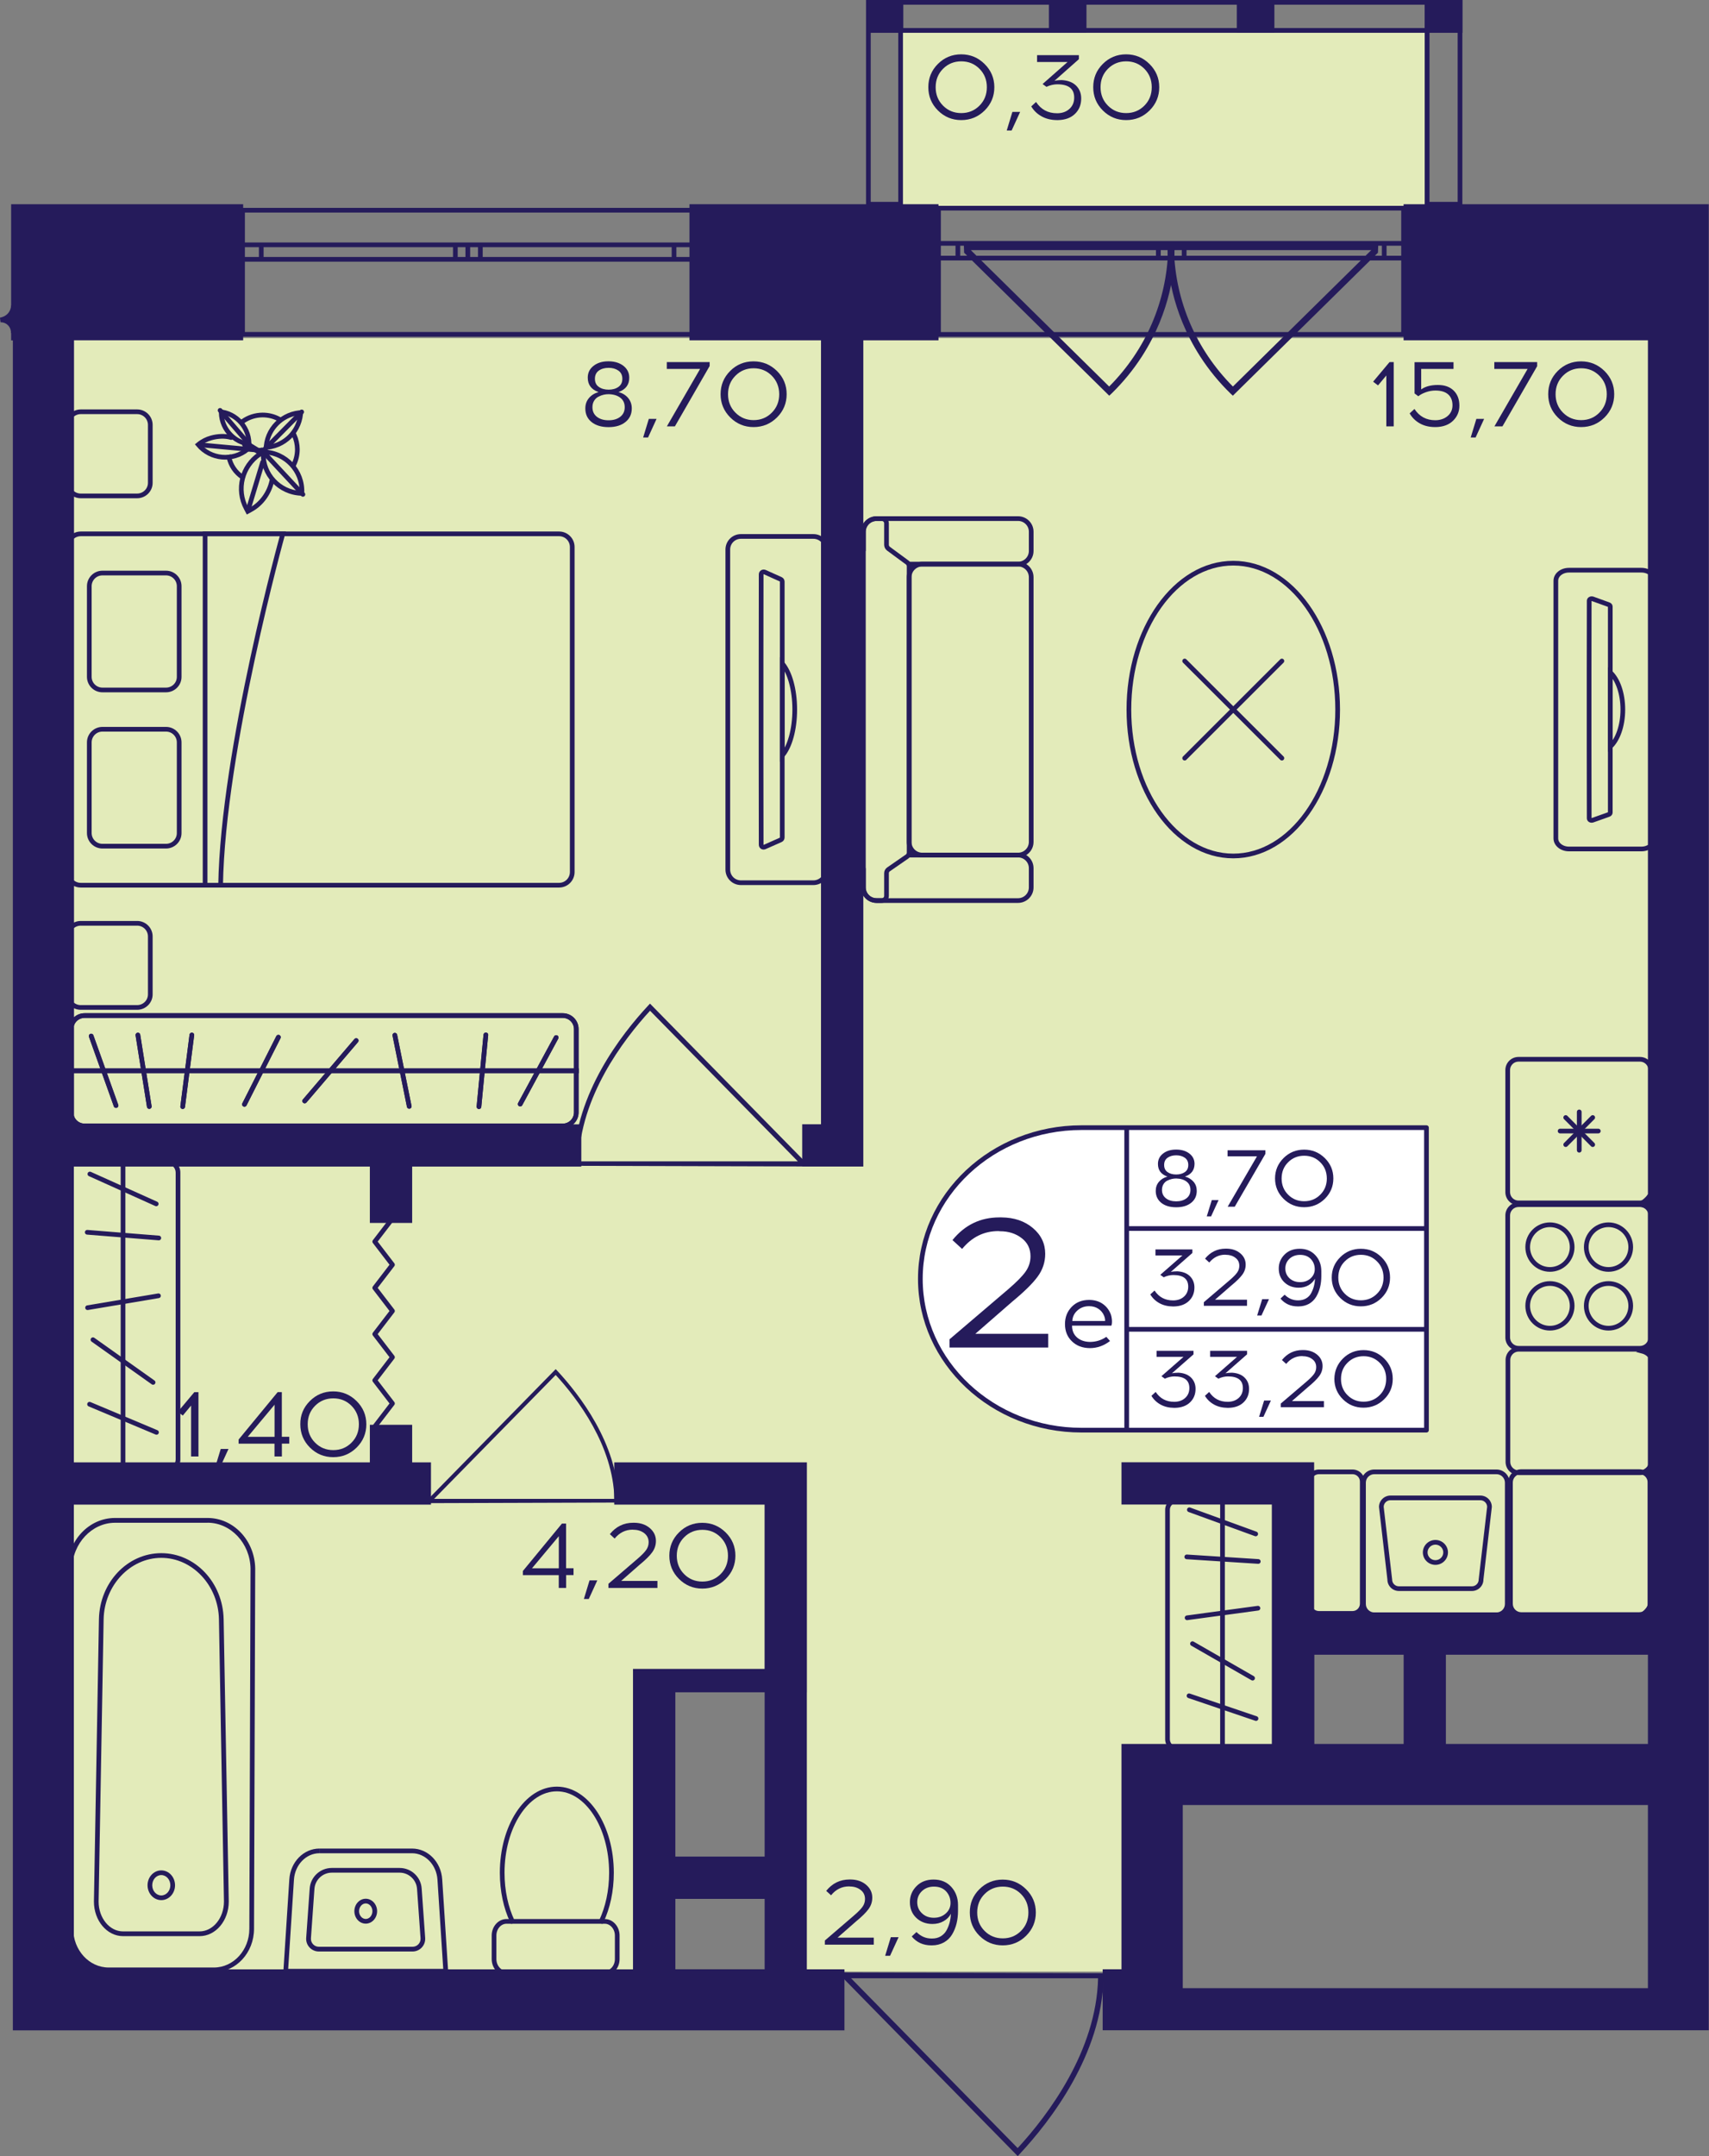 <?xml version="1.0" encoding="utf-8"?>
<!-- Generator: Adobe Illustrator 24.3.0, SVG Export Plug-In . SVG Version: 6.00 Build 0)  -->
<svg version="1.1" id="Слой_1" xmlns="http://www.w3.org/2000/svg" xmlns:xlink="http://www.w3.org/1999/xlink" x="0px" y="0px"
	 viewBox="0 0 317.14 400" style="enable-background:new 0 0 317.14 400;" xml:space="preserve">
<rect x="0" y="0" width="317.14" height="400" fill="#808080" stroke="none"/>
<path style="fill:#E3EBBA;" d="M239.98,303.07c0,9.29,0,18.58,0,27.87c-8.14,0-16.28,0-24.41,0c0,11.61,0,23.22,0,34.84
	c-23.25,0-46.5,0-69.75,0c0-17.42,0-34.84,0-52.25c-8.14,0-16.28,0-24.41,0c0,17.42,0,34.84,0,52.25c-38.36,0-76.73,0-115.09,0
	c0-101.02,0-202.05,0-303.07h306.9c0,80.12,0,160.24,0,240.37C288.8,303.07,264.39,303.07,239.98,303.07z"/>
<rect x="166.74" y="6.08" style="fill:#E3EBBA;" width="97.65" height="32.24"/>
<g>
	<path style="fill:none;stroke:#251B5B;stroke-width:0.871;stroke-miterlimit:10;" d="M128.55,39l-83.54,0v23.03l83.54,0V39z
		 M45.01,39l83.54,0 M45.01,62.03l83.54,0 M45.01,45.42h3.47v2.69l-3.47,0V45.42z M86.81,48.11H84.5v-2.69h2.31V48.11z M48.48,45.42
		H84.5v2.69H48.48V45.42z M86.81,45.42h2.33v2.69h-2.33V45.42z M128.55,48.11h-3.47v-2.69l3.47,0V48.11z M89.14,45.42h35.94v2.69
		H89.14V45.42z M45.01,45.42h3.47 M48.48,45.42v2.69 M48.48,48.11l-3.47,0 M86.81,48.11H84.5 M84.5,48.11v-2.69 M84.5,45.42h2.31
		 M48.48,45.42H84.5 M84.5,48.11H48.48 M86.81,45.42h2.33 M89.14,45.42v2.69 M89.14,48.11h-2.33 M128.55,48.11h-3.47 M125.08,48.11
		v-2.69 M125.08,45.42l3.47,0 M89.14,45.42h35.94 M125.08,48.11H89.14"/>
</g>
<g>
	<path style="fill:none;stroke:#251B5B;stroke-width:0.871;stroke-miterlimit:10;" d="M260.46,38.62l-86.3,0v23.42l86.3,0V38.62z
		 M174.16,38.62l86.3,0 M174.16,62.04l86.3,0 M174.16,45.15h3.59v2.73h-3.59V45.15z M217.34,47.88h-2.38v-2.73h2.38V47.88z
		 M177.75,45.15h37.21v2.73l-37.21,0V45.15z M217.34,45.15h2.41v2.73h-2.41V45.15z M260.46,47.88h-3.59v-2.73h3.59V47.88z
		 M219.74,45.15l37.13,0v2.73h-37.13V45.15z M174.16,45.15h3.59 M177.75,45.15v2.73 M177.75,47.88h-3.59 M217.34,47.88h-2.38
		 M214.95,47.88v-2.73 M214.95,45.15h2.38 M177.75,45.15h37.21 M214.95,47.88l-37.21,0 M217.34,45.15h2.41 M219.74,45.15v2.73
		 M219.74,47.88h-2.41 M260.46,47.88h-3.59 M256.87,47.88v-2.73 M256.87,45.15h3.59 M219.74,45.15l37.13,0 M256.87,47.88h-37.13"/>
</g>
<g>
	
		<rect x="264.39" y="0" transform="matrix(-1 -2.653185e-07 2.653185e-07 -1 535.759 6.077)" style="fill:#251B5B;" width="6.98" height="6.08"/>
	
		<rect x="160.77" y="0" transform="matrix(-1 -2.700005e-07 2.700005e-07 -1 328.394 6.077)" style="fill:#251B5B;" width="6.85" height="6.08"/>
	
		<rect x="194.64" y="0" transform="matrix(-1 -2.653234e-07 2.653234e-07 -1 396.258 6.077)" style="fill:#251B5B;" width="6.97" height="6.08"/>
	
		<rect x="229.52" y="0" transform="matrix(-1 -2.653194e-07 2.653194e-07 -1 466.008 6.077)" style="fill:#251B5B;" width="6.97" height="6.08"/>
	<g>
		<path style="fill:#251B5B;" d="M270.5,0.87v36.58l-5.23,0l0-36.58H270.5 M271.37,0h-6.98l0,38.32l6.98,0V0L271.37,0z"/>
	</g>
	<g>
		<path style="fill:#251B5B;" d="M166.69,0.87v36.58l-5.11,0V0.87H166.69 M167.56,0h-6.85v38.32l6.85,0V0L167.56,0z"/>
	</g>
	<g>
		<path style="fill:#251B5B;" d="M161.64,0.87l108.85,0v4.33l-108.85,0V0.87 M160.77,0v6.08l110.6,0V0L160.77,0L160.77,0z"/>
	</g>
</g>
<g>
	<path style="fill:#251B5B;" d="M206.29,72.99c2.14-2.09,4-4.37,5.58-6.81c5.62-8.7,6.02-16.84,6.07-18.49
		c0.03-1.04,0.01-1.9-0.02-2.45c-0.36-0.02-0.72-0.03-1.09-0.05h-37.89l-0.09-0.09c0.02,0.6,0.04,1.19,0.06,1.78l26.93,26.53
		L206.29,72.99z M180.15,46.4h36.62c-0.29,9.51-4.12,18.44-10.94,25.31L180.15,46.4z"/>
	<path style="fill:#251B5B;" d="M228.33,72.99c-2.14-2.09-4-4.37-5.58-6.81c-5.62-8.7-6.02-16.84-6.07-18.49
		c-0.03-1.04-0.01-1.9,0.02-2.45c0.36-0.02,0.72-0.03,1.09-0.05h37.89l0.09-0.09c-0.02,0.6-0.04,1.19-0.06,1.78l-26.93,26.53
		L228.33,72.99z M254.47,46.4h-36.62c0.29,9.51,4.12,18.44,10.94,25.31L254.47,46.4z"/>
</g>
<polyline style="fill:none;stroke:#251B5B;stroke-width:0.871;stroke-linecap:round;stroke-linejoin:round;stroke-miterlimit:10;" points="
	72.83,226.05 69.54,230.34 72.83,234.63 69.54,238.92 72.83,243.21 69.54,247.5 72.83,251.79 69.54,256.08 72.83,260.37 
	69.54,264.66 "/>
<path style="fill:#251B5B;" d="M106.38,216.28c0-0.28,0.01-0.54,0.01-0.83h0.12c0.28-12.55,8.72-23.48,13.8-28.93l0.31-0.33
	l28.71,29.26h0.18c0,0.32,0,0.63,0,0.95C135.13,216.36,120.76,216.32,106.38,216.28z M148.05,215.45l-27.42-27.94
	c-5.01,5.45-12.96,15.97-13.24,27.94L148.05,215.45z"/>
<path style="fill:#251B5B;" d="M114.84,278.75c0-0.23-0.01-0.45-0.01-0.68h-0.1c-0.23-10.33-7.18-19.32-11.35-23.8l-0.26-0.27
	l-23.63,24.08h-0.15c0,0.26,0,0.52,0,0.78C91.19,278.82,103.01,278.78,114.84,278.75z M80.56,278.07l22.56-22.99
	c4.12,4.48,10.66,13.14,10.89,22.99L80.56,278.07z"/>
<path style="fill:#251B5B;" d="M204.91,366.07c0,0.31-0.01,0.61-0.01,0.93h-0.13c-0.31,14.16-9.83,26.48-15.56,32.62l-0.35,0.38
	l-32.38-33h-0.21c0-0.36,0-0.71,0-1.07C172.49,365.98,188.7,366.02,204.91,366.07z M157.93,367l30.92,31.51
	c5.65-6.14,14.61-18.01,14.92-31.51L157.93,367z"/>
<g>
	<g>
		<path style="fill:#251B5B;" d="M67.87,353.12c0.68,0,1.24,0.65,1.24,1.44c0,0.4-0.14,0.77-0.39,1.05
			c-0.23,0.25-0.53,0.39-0.85,0.39c-0.68,0-1.24-0.65-1.24-1.44C66.63,353.77,67.19,353.12,67.87,353.12 M67.87,352.25
			c-1.17,0-2.11,1.04-2.11,2.31c0,1.28,0.94,2.31,2.11,2.31c1.17,0,2.11-1.04,2.11-2.31C69.98,353.29,69.03,352.25,67.87,352.25
			L67.87,352.25z"/>
	</g>
	<g>
		<path style="fill:#251B5B;" d="M59.28,342.94v0.87l17.18,0c2.47,0,4.54,2.15,4.72,4.9l1.07,16.55l-28.77,0l1.07-16.55
			c0.18-2.75,2.25-4.9,4.72-4.9V342.94 M59.28,342.94c-2.94,0-5.38,2.49-5.59,5.71l-1.13,17.48l30.63,0l-1.13-17.48
			c-0.21-3.22-2.65-5.71-5.59-5.71L59.28,342.94L59.28,342.94z"/>
	</g>
	<g>
		<path style="fill:#251B5B;" d="M74.16,347.41c1.69,0,3.11,1.32,3.23,3.01l0.65,9.16c0.03,0.41-0.11,0.81-0.39,1.11
			c-0.28,0.3-0.67,0.47-1.08,0.47l-17.4,0c-0.42,0-0.8-0.17-1.08-0.47c-0.28-0.3-0.42-0.7-0.39-1.11l0.65-9.16
			c0.12-1.69,1.54-3.01,3.23-3.01H74.16 M74.16,346.54H61.57c-2.16,0-3.95,1.67-4.1,3.82l-0.65,9.16c-0.1,1.36,0.98,2.52,2.34,2.52
			l17.4,0c1.36,0,2.44-1.16,2.34-2.52l-0.65-9.16C78.11,348.21,76.32,346.54,74.16,346.54L74.16,346.54z"/>
	</g>
</g>
<g>
	<g>
		<path style="fill:none;stroke:#251B5B;stroke-width:0.871;stroke-miterlimit:10;" d="M111.58,356.45h0.64
			c1.27,0,2.32,1.18,2.32,2.62l0,4.37c0,1.46-1.04,2.62-2.32,2.62H94c-1.27,0-2.32-1.16-2.32-2.62l0-4.37
			c0-1.44,1.04-2.62,2.32-2.62h1.07"/>
	</g>
	<g>
		<path style="fill:none;stroke:#251B5B;stroke-width:0.871;stroke-miterlimit:10;" d="M103.33,331.89
			c5.6,0,10.14,6.96,10.14,15.55c0,3.35-0.69,6.47-1.89,9.01h-16.5c-1.2-2.53-1.89-5.66-1.89-9.01
			C93.19,338.85,97.73,331.89,103.33,331.89z"/>
	</g>
</g>
<g>
	<path style="fill:none;stroke:#251B5B;stroke-width:0.871;stroke-miterlimit:10;" d="M160.22,161.06v3.58
		c0,1.34,1.1,2.43,2.44,2.43h0.98l25.28,0c1.34,0,2.44-1.09,2.44-2.43v-3.58c0-1.35-1.1-2.43-2.44-2.43l-20.34,0"/>
	<path style="fill:none;stroke:#251B5B;stroke-width:0.871;stroke-miterlimit:10;" d="M160.22,102.22v-3.58
		c0-1.35,1.1-2.43,2.44-2.43h0.98l25.28,0c1.34,0,2.44,1.08,2.44,2.43v3.58c0,1.34-1.1,2.43-2.44,2.43h-20.3"/>
	<path style="fill:none;stroke:#251B5B;stroke-width:0.871;stroke-miterlimit:10;" d="M191.36,107.09l0,49.1
		c0,1.35-1.09,2.44-2.44,2.44l-17.77,0c-1.35,0-2.44-1.09-2.44-2.44l0-49.1c0-1.35,1.09-2.44,2.44-2.44l17.77,0
		C190.27,104.65,191.36,105.74,191.36,107.09z"/>
	<path style="fill:none;stroke:#251B5B;stroke-width:0.871;stroke-miterlimit:10;" d="M164.87,101.79l3.49,2.57
		c0.22,0.16,0.35,0.42,0.35,0.7l0,53.13c0,0.28-0.14,0.55-0.38,0.71l-3.44,2.38c-0.24,0.16-0.38,0.43-0.38,0.71v4.21
		c0,0.48-0.39,0.87-0.87,0.87h-0.98c-1.35,0-2.44-1.09-2.44-2.43l0-65.99c0-1.34,1.09-2.43,2.44-2.43h0.98
		c0.48,0,0.87,0.39,0.87,0.87v4.01C164.52,101.36,164.65,101.62,164.87,101.79z"/>
</g>
<g>
	
		<ellipse style="fill:none;stroke:#251B5B;stroke-width:0.871;stroke-miterlimit:10;" cx="228.86" cy="131.64" rx="19.37" ry="27.16"/>
	<g>
		
			<line style="fill:none;stroke:#251B5B;stroke-width:0.871;stroke-linecap:round;stroke-miterlimit:10;" x1="219.84" y1="122.63" x2="237.88" y2="140.65"/>
		
			<line style="fill:none;stroke:#251B5B;stroke-width:0.871;stroke-linecap:round;stroke-miterlimit:10;" x1="219.84" y1="140.65" x2="237.88" y2="122.63"/>
	</g>
</g>
<g>
	<path style="fill:none;stroke:#251B5B;stroke-width:0.871;stroke-miterlimit:10;" d="M304.6,157.5h-13.44
		c-1.36,0-2.44-0.88-2.44-1.96l0-47.8c0-1.09,1.08-1.96,2.44-1.96h13.44c1.34,0,2.44,0.87,2.44,1.96v47.8
		C307.04,156.62,305.95,157.5,304.6,157.5z M298.82,112.52c0-0.14-0.12-0.28-0.28-0.34l-2.98-1.08c-0.31-0.1-0.65,0.07-0.65,0.34
		c0,1.7-0.02,7.04-0.02,13.33v13.72c0,6.29,0.02,11.64,0.02,13.33c0,0.28,0.33,0.45,0.65,0.34l2.98-1.06
		c0.16-0.06,0.28-0.2,0.28-0.35V112.52z"/>
	<g>
		<path style="fill:none;stroke:#251B5B;stroke-width:0.871;stroke-miterlimit:10;" d="M301.15,131.63c0-2.99-0.94-5.6-2.32-6.87
			l0,13.75C300.2,137.24,301.15,134.64,301.15,131.63z"/>
	</g>
</g>
<g>
	<g>
		<g>
			<path style="fill:#251B5B;" d="M31.01,215.95c0.88,0,1.59,0.71,1.59,1.59v53.22c0,0.88-0.71,1.59-1.59,1.59H14.65
				c-0.88,0-1.59-0.71-1.59-1.59v-53.22c0-0.88,0.71-1.59,1.59-1.59H31.01 M31.01,215.08H14.65c-1.36,0-2.46,1.1-2.46,2.46v53.22
				c0,1.36,1.1,2.46,2.46,2.46h16.36c1.36,0,2.46-1.1,2.46-2.46v-53.22C33.48,216.19,32.37,215.08,31.01,215.08L31.01,215.08z"/>
		</g>
	</g>
	
		<line style="fill:none;stroke:#251B5B;stroke-width:0.871;stroke-miterlimit:10;" x1="22.83" y1="215.08" x2="22.83" y2="272.99"/>
	
		<line style="fill:none;stroke:#251B5B;stroke-width:0.871;stroke-linecap:round;stroke-miterlimit:10;" x1="16.19" y1="228.61" x2="29.47" y2="229.67"/>
	
		<line style="fill:none;stroke:#251B5B;stroke-width:0.871;stroke-linecap:round;stroke-miterlimit:10;" x1="16.25" y1="242.6" x2="29.41" y2="240.39"/>
	
		<line style="fill:none;stroke:#251B5B;stroke-width:0.871;stroke-linecap:round;stroke-miterlimit:10;" x1="17.25" y1="248.54" x2="28.41" y2="256.46"/>
	
		<line style="fill:none;stroke:#251B5B;stroke-width:0.871;stroke-linecap:round;stroke-miterlimit:10;" x1="16.62" y1="260.51" x2="29.04" y2="265.73"/>
	
		<line style="fill:none;stroke:#251B5B;stroke-width:0.871;stroke-linecap:round;stroke-miterlimit:10;" x1="16.68" y1="217.8" x2="28.99" y2="223.34"/>
</g>
<g>
	<g>
		<g>
			<path style="fill:#251B5B;" d="M104.43,188.84c1.15,0,2.08,0.93,2.08,2.08v15.45c0,1.15-0.93,2.08-2.08,2.08H15.7
				c-1.15,0-2.08-0.93-2.08-2.08v-15.45c0-1.15,0.93-2.08,2.08-2.08H104.43 M104.43,187.97H15.7c-1.63,0-2.95,1.32-2.95,2.95v15.45
				c0,1.63,1.32,2.95,2.95,2.95h88.72c1.63,0,2.95-1.32,2.95-2.95v-15.45C107.38,189.29,106.06,187.97,104.43,187.97L104.43,187.97z
				"/>
		</g>
	</g>
	
		<line style="fill:none;stroke:#251B5B;stroke-width:0.871;stroke-miterlimit:10;" x1="107.4" y1="198.65" x2="13.07" y2="198.65"/>
	
		<line style="fill:none;stroke:#251B5B;stroke-width:0.871;stroke-linecap:round;stroke-miterlimit:10;" x1="90.16" y1="191.99" x2="88.88" y2="205.31"/>
	
		<line style="fill:none;stroke:#251B5B;stroke-width:0.871;stroke-linecap:round;stroke-miterlimit:10;" x1="73.27" y1="192.05" x2="75.94" y2="205.25"/>
	
		<line style="fill:none;stroke:#251B5B;stroke-width:0.871;stroke-linecap:round;stroke-miterlimit:10;" x1="16.92" y1="192.21" x2="21.53" y2="205.1"/>
	
		<line style="fill:none;stroke:#251B5B;stroke-width:0.871;stroke-linecap:round;stroke-miterlimit:10;" x1="66.1" y1="193.05" x2="56.54" y2="204.25"/>
	
		<line style="fill:none;stroke:#251B5B;stroke-width:0.871;stroke-linecap:round;stroke-miterlimit:10;" x1="51.66" y1="192.42" x2="45.36" y2="204.88"/>
	
		<line style="fill:none;stroke:#251B5B;stroke-width:0.871;stroke-linecap:round;stroke-miterlimit:10;" x1="35.6" y1="192.01" x2="33.9" y2="205.3"/>
	
		<line style="fill:none;stroke:#251B5B;stroke-width:0.871;stroke-linecap:round;stroke-miterlimit:10;" x1="25.59" y1="192.02" x2="27.7" y2="205.28"/>
	
		<line style="fill:none;stroke:#251B5B;stroke-width:0.871;stroke-linecap:round;stroke-miterlimit:10;" x1="103.21" y1="192.48" x2="96.53" y2="204.83"/>
	<g>
		<g>
			<path style="fill:#251B5B;" d="M104.43,188.84c1.15,0,2.08,0.93,2.08,2.08v15.45c0,1.15-0.93,2.08-2.08,2.08H15.7
				c-1.15,0-2.08-0.93-2.08-2.08v-15.45c0-1.15,0.93-2.08,2.08-2.08H104.43 M104.43,187.97H15.7c-1.63,0-2.95,1.32-2.95,2.95v15.45
				c0,1.63,1.32,2.95,2.95,2.95h88.72c1.63,0,2.95-1.32,2.95-2.95v-15.45C107.38,189.29,106.06,187.97,104.43,187.97L104.43,187.97z
				"/>
		</g>
	</g>
	
		<line style="fill:none;stroke:#251B5B;stroke-width:0.871;stroke-miterlimit:10;" x1="107.4" y1="198.65" x2="13.07" y2="198.65"/>
	
		<line style="fill:none;stroke:#251B5B;stroke-width:0.871;stroke-linecap:round;stroke-miterlimit:10;" x1="90.16" y1="191.99" x2="88.88" y2="205.31"/>
	
		<line style="fill:none;stroke:#251B5B;stroke-width:0.871;stroke-linecap:round;stroke-miterlimit:10;" x1="73.27" y1="192.05" x2="75.94" y2="205.25"/>
	
		<line style="fill:none;stroke:#251B5B;stroke-width:0.871;stroke-linecap:round;stroke-miterlimit:10;" x1="16.92" y1="192.21" x2="21.53" y2="205.1"/>
	
		<line style="fill:none;stroke:#251B5B;stroke-width:0.871;stroke-linecap:round;stroke-miterlimit:10;" x1="66.1" y1="193.05" x2="56.54" y2="204.25"/>
	
		<line style="fill:none;stroke:#251B5B;stroke-width:0.871;stroke-linecap:round;stroke-miterlimit:10;" x1="51.66" y1="192.42" x2="45.36" y2="204.88"/>
	
		<line style="fill:none;stroke:#251B5B;stroke-width:0.871;stroke-linecap:round;stroke-miterlimit:10;" x1="35.6" y1="192.01" x2="33.9" y2="205.3"/>
	
		<line style="fill:none;stroke:#251B5B;stroke-width:0.871;stroke-linecap:round;stroke-miterlimit:10;" x1="25.59" y1="192.02" x2="27.7" y2="205.28"/>
	
		<line style="fill:none;stroke:#251B5B;stroke-width:0.871;stroke-linecap:round;stroke-miterlimit:10;" x1="103.21" y1="192.48" x2="96.53" y2="204.83"/>
</g>
<g>
	<path style="fill:none;stroke:#251B5B;stroke-width:0.871;stroke-linecap:square;stroke-miterlimit:10;" d="M54.6,80.74
		c0.37,0.8,0.57,1.68,0.58,2.62c0,0.97-0.21,1.89-0.6,2.72"/>
	<path style="fill:none;stroke:#251B5B;stroke-width:0.871;stroke-linecap:square;stroke-miterlimit:10;" d="M45.08,78.15
		c1.03-0.73,2.29-1.15,3.65-1.16c1.07,0,2.08,0.25,2.97,0.72"/>
	<path style="fill:none;stroke:#251B5B;stroke-width:0.871;stroke-linecap:square;stroke-miterlimit:10;" d="M44.97,88.51
		c-1.28-0.89-2.14-2.13-2.49-3.7"/>
	<g>
		<path style="fill:#251B5B;" d="M55.32,77.04c-0.41,2.81-2.64,5.05-5.46,5.47C50.27,79.7,52.5,77.46,55.32,77.04 M56.26,76.09
			c-4.06,0.02-7.35,3.32-7.33,7.36C52.99,83.43,56.27,80.14,56.26,76.09L56.26,76.09L56.26,76.09z"/>
	</g>
	<path style="fill:none;stroke:#251B5B;stroke-width:0.871;stroke-linecap:round;stroke-miterlimit:10;" d="M45.37,82.52
		c0.24,0.21,0.37,0.56,0.59,0.82c-2.78,2.29-6.89,1.9-9.18-0.85c0.74-0.61,1.57-1.03,2.44-1.26c1.18-0.32,2.51-0.41,3.68-0.06"/>
	<g>
		<path style="fill:#251B5B;" d="M41.52,76.94c1.13,0.28,2.15,0.9,2.92,1.81c0.76,0.89,1.22,1.98,1.32,3.13
			c-1.13-0.28-2.15-0.9-2.92-1.81C42.07,79.17,41.62,78.08,41.52,76.94 M40.64,75.92c-0.29,3.57,2.4,6.7,5.99,6.97h0v0
			C46.92,79.32,44.24,76.19,40.64,75.92L40.64,75.92z"/>
	</g>
	<path style="fill:none;stroke:#251B5B;stroke-width:0.871;stroke-linecap:round;stroke-miterlimit:10;" d="M50.44,89.24
		c-0.46,2.12-1.85,4.22-3.93,5.33l-0.53,0.29l-0.28-0.53c-1.9-3.52-0.78-7.86,2.48-10.06c0.08-0.05,0.16-0.11,0.25-0.16"/>
	
		<line style="fill:none;stroke:#251B5B;stroke-width:0.871;stroke-linecap:round;stroke-linejoin:round;stroke-miterlimit:10;" x1="48.73" y1="85.75" x2="46.06" y2="94.57"/>
	<g>
		<path style="fill:#251B5B;" d="M49.29,84.3c1.72,0.14,3.31,0.91,4.49,2.18c1.17,1.26,1.81,2.88,1.82,4.58
			c-1.72-0.14-3.31-0.91-4.49-2.18C49.94,87.62,49.3,86.01,49.29,84.3 M48.44,83.39l-0.02,0.55c-0.17,4.27,3.17,7.86,7.46,8.02
			l0.56,0.02l0.02-0.55c0.17-4.27-3.17-7.86-7.46-8.02L48.44,83.39L48.44,83.39z"/>
	</g>
	
		<line style="fill:none;stroke:#251B5B;stroke-width:0.871;stroke-linecap:round;stroke-linejoin:round;stroke-miterlimit:10;" x1="48.65" y1="83.62" x2="56.21" y2="91.72"/>
	
		<line style="fill:none;stroke:#251B5B;stroke-width:0.871;stroke-linecap:round;stroke-miterlimit:10;" x1="45.65" y1="83.31" x2="37.18" y2="82.53"/>
	<polyline style="fill:none;stroke:#251B5B;stroke-width:0.871;stroke-linecap:round;stroke-miterlimit:10;" points="40.84,76.13 
		46.42,82.63 47.82,83.5 	"/>
	<path style="fill:none;stroke:#251B5B;stroke-width:0.871;stroke-linecap:round;stroke-miterlimit:10;" d="M48.51,83.85l0.82-0.72
		c0.05-0.05,6.65-6.71,6.65-6.71"/>
	
		<line style="fill:none;stroke:#251B5B;stroke-width:0.871;stroke-linecap:round;stroke-miterlimit:10;" x1="45.58" y1="83.3" x2="49.06" y2="83.62"/>
	
		<line style="fill:none;stroke:#251B5B;stroke-width:0.871;stroke-linecap:round;stroke-miterlimit:10;" x1="48.51" y1="84.17" x2="47.48" y2="83.53"/>
	<polygon style="fill:none;stroke:#251B5B;stroke-width:0.871;stroke-linecap:round;stroke-miterlimit:10;" points="48.43,84.07 
		47.92,83.62 48.34,83.53 	"/>
	<polygon style="fill:#251B5B;" points="44.97,82.48 46.42,82.63 47.32,83.3 45.65,83.31 	"/>
	<path style="fill:#251B5B;" d="M47.57,83.16c0.05,0,1.43,0.13,1.43,0.13l-0.48,0.33l-0.82-0.11L47.57,83.16z"/>
	<polygon style="fill:#251B5B;" points="46.95,83.51 48.28,84.31 48.43,84.17 47.68,83.51 	"/>
</g>
<g>
	<g>
		<path style="fill:none;stroke:#251B5B;stroke-width:0.871;stroke-miterlimit:10;" d="M14.99,99.04h88.76
			c1.35,0,2.44,1.09,2.44,2.44v60.3c0,1.35-1.09,2.44-2.44,2.44H14.99c-1.35,0-2.44-1.09-2.44-2.44v-60.3
			C12.55,100.14,13.64,99.04,14.99,99.04z"/>
		<g>
			<path style="fill:none;stroke:#251B5B;stroke-width:0.871;stroke-miterlimit:10;" d="M30.81,156.98h-11.8
				c-1.35,0-2.44-1.09-2.44-2.44v-16.81c0-1.35,1.09-2.44,2.44-2.44h11.8c1.35,0,2.44,1.09,2.44,2.44v16.81
				C33.26,155.88,32.16,156.98,30.81,156.98z"/>
			<path style="fill:none;stroke:#251B5B;stroke-width:0.871;stroke-miterlimit:10;" d="M30.81,128h-11.8
				c-1.35,0-2.44-1.09-2.44-2.44v-16.81c0-1.35,1.09-2.44,2.44-2.44h11.8c1.35,0,2.44,1.09,2.44,2.44v16.81
				C33.26,126.91,32.16,128,30.81,128z"/>
		</g>
		<path style="fill:none;stroke:#251B5B;stroke-width:0.871;stroke-miterlimit:10;" d="M38.06,164.24V99.04h14.42
			c0,0-11.13,40.05-11.54,65.19"/>
	</g>
	<path style="fill:none;stroke:#251B5B;stroke-width:0.871;stroke-linecap:round;stroke-miterlimit:10;" d="M25.45,186.9H14.99
		c-1.35,0-2.44-1.09-2.44-2.44v-10.73c0-1.35,1.09-2.44,2.44-2.44h10.46c1.35,0,2.44,1.09,2.44,2.44v10.73
		C27.9,185.8,26.8,186.9,25.45,186.9z"/>
	<path style="fill:none;stroke:#251B5B;stroke-width:0.871;stroke-linecap:round;stroke-miterlimit:10;" d="M25.45,92H14.99
		c-1.35,0-2.44-1.09-2.44-2.44V78.83c0-1.35,1.09-2.44,2.44-2.44h10.46c1.35,0,2.44,1.09,2.44,2.44v10.73
		C27.9,90.9,26.8,92,25.45,92z"/>
</g>
<g>
	<path style="fill:none;stroke:#251B5B;stroke-width:0.871;stroke-miterlimit:10;" d="M150.94,163.76H137.5
		c-1.36,0-2.44-1.09-2.44-2.43v-59.38c0-1.35,1.08-2.43,2.44-2.43h13.44c1.34,0,2.44,1.08,2.44,2.43v59.38
		C153.38,162.67,152.28,163.76,150.94,163.76z M145.16,107.89c0-0.17-0.12-0.35-0.28-0.42l-2.98-1.34
		c-0.31-0.12-0.65,0.09-0.65,0.42c0,2.12-0.02,8.75-0.02,16.56v17.04c0,7.81,0.02,14.46,0.02,16.56c0,0.35,0.33,0.56,0.65,0.42
		l2.98-1.32c0.16-0.07,0.28-0.24,0.28-0.43V107.89z"/>
	<g>
		<path style="fill:none;stroke:#251B5B;stroke-width:0.871;stroke-miterlimit:10;" d="M147.48,131.63c0-3.71-0.94-6.96-2.32-8.54
			v17.08C146.54,138.59,147.48,135.36,147.48,131.63z"/>
	</g>
</g>
<g>
	<g>
		<path style="fill:#251B5B;" d="M38.52,282.49c4.3,0,7.88,3.81,7.97,8.48l-0.22,66.86c0,3.96-2.95,7.18-6.57,7.18H20.16
			c-3.62,0-6.57-3.22-6.57-7.18l-0.22-66.83c0.1-4.68,3.68-8.5,7.97-8.5H38.52 M38.52,281.61H21.34c-4.81,0-8.74,4.15-8.85,9.35
			l0.22,66.86c0,4.44,3.33,8.05,7.44,8.05H39.7c4.11,0,7.44-3.6,7.44-8.05l0.22-66.86C47.26,285.77,43.33,281.61,38.52,281.61
			L38.52,281.61z"/>
	</g>
	<g>
		<path style="fill:#251B5B;" d="M29.93,289.01c5.78,0,10.58,5.11,10.7,11.4l0.93,52.36c0,3.05-2.03,5.54-4.53,5.54h-14.2
			c-2.5,0-4.53-2.48-4.53-5.52l0.93-52.38C19.35,294.13,24.15,289.01,29.93,289.01 M29.93,288.14L29.93,288.14
			c-6.3,0-11.44,5.45-11.57,12.26l-0.93,52.38c0,3.54,2.42,6.41,5.41,6.41h14.2c2.99,0,5.41-2.87,5.41-6.41L41.5,300.4
			C41.37,293.59,36.23,288.14,29.93,288.14L29.93,288.14z"/>
	</g>
	<g>
		<path style="fill:#251B5B;" d="M29.93,347.86c0.93,0,1.68,0.85,1.68,1.89s-0.75,1.89-1.68,1.89s-1.68-0.85-1.68-1.89
			S29,347.86,29.93,347.86 M29.93,346.99c-1.41,0-2.55,1.24-2.55,2.76s1.14,2.76,2.55,2.76c1.41,0,2.55-1.24,2.55-2.76
			S31.34,346.99,29.93,346.99L29.93,346.99z"/>
	</g>
</g>
<g>
	<path style="fill:#251B5B;" d="M304.19,273.45c0.86,0,1.57,0.7,1.57,1.57v22.51c0,0.86-0.7,1.57-1.57,1.57H282.3
		c-0.86,0-1.57-0.7-1.57-1.57v-22.51c0-0.86,0.7-1.57,1.57-1.57H304.19 M304.19,272.58H282.3c-1.35,0-2.44,1.09-2.44,2.44v22.51
		c0,1.35,1.09,2.44,2.44,2.44h21.89c1.35,0,2.44-1.09,2.44-2.44v-22.51C306.63,273.67,305.53,272.58,304.19,272.58L304.19,272.58z"
		/>
</g>
<g>
	<g>
		<path style="fill:#251B5B;" d="M277.7,273.49c0.86,0,1.57,0.7,1.57,1.57v22.51c0,0.86-0.7,1.57-1.57,1.57h-22.67
			c-0.86,0-1.57-0.7-1.57-1.57v-22.51c0-0.86,0.7-1.57,1.57-1.57H277.7 M277.7,272.62h-22.67c-1.35,0-2.44,1.09-2.44,2.44v22.51
			c0,1.35,1.09,2.44,2.44,2.44h22.67c1.35,0,2.44-1.09,2.44-2.44v-22.51C280.14,273.71,279.05,272.62,277.7,272.62L277.7,272.62z"/>
	</g>
	<g>
		<path style="fill:#251B5B;" d="M274.71,278.32c0.68,0,1.24,0.54,1.26,1.21l-1.56,13.41l-0.01,0.05v0.05
			c0,0.69-0.57,1.25-1.26,1.25H259.6c-0.7,0-1.26-0.56-1.26-1.25v-0.05l-0.01-0.05l-1.56-13.41c0.02-0.67,0.58-1.21,1.26-1.21
			H274.71 M274.71,277.45h-16.67c-1.18,0-2.14,0.95-2.14,2.12l1.56,13.47c0,1.17,0.96,2.12,2.14,2.12h13.54
			c1.18,0,2.14-0.95,2.14-2.12l1.56-13.47C276.84,278.4,275.89,277.45,274.71,277.45L274.71,277.45z"/>
	</g>
	<g>
		<path style="fill:#251B5B;" d="M266.37,286.56c0.8,0,1.46,0.65,1.46,1.44c0,0.8-0.65,1.44-1.46,1.44s-1.46-0.65-1.46-1.44
			C264.91,287.21,265.57,286.56,266.37,286.56 M266.37,285.69c-1.29,0-2.33,1.04-2.33,2.31s1.04,2.31,2.33,2.31s2.33-1.04,2.33-2.31
			S267.66,285.69,266.37,285.69L266.37,285.69z"/>
	</g>
</g>
<g>
	<g>
		<path style="fill:#251B5B;" d="M304.33,223.92c0.86,0,1.57,0.7,1.57,1.57v22.64c0,0.86-0.7,1.57-1.57,1.57h-22.54
			c-0.86,0-1.57-0.7-1.57-1.57v-22.64c0-0.86,0.7-1.57,1.57-1.57H304.33 M304.33,223.05h-22.54c-1.35,0-2.44,1.09-2.44,2.44v22.64
			c0,1.35,1.09,2.44,2.44,2.44h22.54c1.35,0,2.44-1.09,2.44-2.44v-22.64C306.76,224.14,305.67,223.05,304.33,223.05L304.33,223.05z"
			/>
	</g>
	<g>
		<g>
			<path style="fill:#251B5B;" d="M287.62,238.55c2.03,0,3.69,1.66,3.69,3.71c0,2.04-1.66,3.71-3.69,3.71s-3.69-1.66-3.69-3.71
				C283.93,240.21,285.59,238.55,287.62,238.55 M287.62,237.68c-2.52,0-4.56,2.05-4.56,4.58c0,2.53,2.04,4.58,4.56,4.58
				c2.52,0,4.56-2.05,4.56-4.58C292.19,239.73,290.14,237.68,287.62,237.68L287.62,237.68z"/>
		</g>
		<g>
			<path style="fill:#251B5B;" d="M298.49,227.65c2.03,0,3.69,1.66,3.69,3.71s-1.66,3.71-3.69,3.71s-3.69-1.66-3.69-3.71
				S296.45,227.65,298.49,227.65 M298.49,226.78c-2.52,0-4.56,2.05-4.56,4.58s2.04,4.58,4.56,4.58c2.52,0,4.56-2.05,4.56-4.58
				S301,226.78,298.49,226.78L298.49,226.78z"/>
		</g>
		<g>
			<path style="fill:#251B5B;" d="M287.62,227.65c2.03,0,3.69,1.66,3.69,3.71s-1.66,3.71-3.69,3.71s-3.69-1.66-3.69-3.71
				S285.59,227.65,287.62,227.65 M287.62,226.78c-2.52,0-4.56,2.05-4.56,4.58s2.04,4.58,4.56,4.58c2.52,0,4.56-2.05,4.56-4.58
				S290.14,226.78,287.62,226.78L287.62,226.78z"/>
		</g>
		<g>
			<path style="fill:#251B5B;" d="M298.49,238.55c2.03,0,3.69,1.66,3.69,3.71c0,2.04-1.66,3.71-3.69,3.71s-3.69-1.66-3.69-3.71
				C294.8,240.21,296.45,238.55,298.49,238.55 M298.49,237.68c-2.52,0-4.56,2.05-4.56,4.58c0,2.53,2.04,4.58,4.56,4.58
				c2.52,0,4.56-2.05,4.56-4.58C303.05,239.73,301,237.68,298.49,237.68L298.49,237.68z"/>
		</g>
	</g>
</g>
<g>
	<g>
		<path style="fill:#251B5B;" d="M304.33,196.95c0.86,0,1.57,0.7,1.57,1.57v22.64c0,0.86-0.7,1.57-1.57,1.57h-22.54
			c-0.86,0-1.57-0.7-1.57-1.57v-22.64c0-0.86,0.7-1.57,1.57-1.57H304.33 M304.33,196.08h-22.54c-1.35,0-2.44,1.09-2.44,2.44v22.64
			c0,1.35,1.09,2.44,2.44,2.44h22.54c1.35,0,2.44-1.09,2.44-2.44v-22.64C306.76,197.17,305.67,196.08,304.33,196.08L304.33,196.08z"
			/>
	</g>
	<g>
		
			<line style="fill:none;stroke:#251B5B;stroke-width:0.871;stroke-linecap:round;stroke-miterlimit:10;" x1="289.51" y1="209.83" x2="296.6" y2="209.83"/>
		
			<line style="fill:none;stroke:#251B5B;stroke-width:0.871;stroke-linecap:round;stroke-miterlimit:10;" x1="290.55" y1="207.32" x2="295.56" y2="212.35"/>
		
			<line style="fill:none;stroke:#251B5B;stroke-width:0.871;stroke-linecap:round;stroke-miterlimit:10;" x1="293.06" y1="206.28" x2="293.06" y2="213.39"/>
		
			<line style="fill:none;stroke:#251B5B;stroke-width:0.871;stroke-linecap:round;stroke-miterlimit:10;" x1="295.56" y1="207.32" x2="290.55" y2="212.35"/>
	</g>
</g>
<g>
	<path style="fill:#251B5B;" d="M304.37,250.74c0.86,0,1.57,0.7,1.57,1.57v18.9c0,0.86-0.7,1.57-1.57,1.57h-22.54
		c-0.86,0-1.57-0.7-1.57-1.57v-18.9c0-0.86,0.7-1.57,1.57-1.57H304.37 M304.37,249.87h-22.54c-1.35,0-2.44,1.09-2.44,2.44v18.9
		c0,1.35,1.09,2.44,2.44,2.44h22.54c1.35,0,2.44-1.09,2.44-2.44v-18.9C306.8,250.96,305.71,249.87,304.37,249.87L304.37,249.87z"/>
</g>
<g>
	<path style="fill:#251B5B;" d="M250.99,273.49c0.76,0,1.37,0.62,1.37,1.37v22.65c0,0.76-0.62,1.37-1.37,1.37h-6.24
		c-0.76,0-1.37-0.62-1.37-1.37v-22.65c0-0.76,0.62-1.37,1.37-1.37H250.99 M250.99,272.62h-6.24c-1.24,0-2.24,1-2.24,2.24v22.65
		c0,1.24,1,2.24,2.24,2.24h6.24c1.24,0,2.24-1,2.24-2.24v-22.65C253.24,273.62,252.23,272.62,250.99,272.62L250.99,272.62z"/>
</g>
<g>
	<path style="fill:#251B5B;stroke:#251B5B;stroke-width:0.871;stroke-miterlimit:10;" d="M260.9,38.32V62.7h45.34v158.98
		c-0.19,0.29-0.42,0.6-0.77,0.92c-0.34,0.32-0.68,0.55-0.96,0.71c0.12,0.03,0.28,0.08,0.45,0.15c-0.02,0.01-0.05,0.04-0.07,0.05
		c0.1,0.02,0.24,0.08,0.38,0.13c0.12,0.07,0.23,0.12,0.35,0.22c0.29,0.24,0.47,0.51,0.61,0.78v24.72c-0.15,0.19-0.32,0.39-0.53,0.59
		c-0.34,0.32-0.68,0.55-0.96,0.71c0.27,0.07,0.7,0.21,1.11,0.55c0.16,0.13,0.27,0.28,0.38,0.43v20.52c-0.1,0.11-0.17,0.21-0.29,0.32
		c-0.34,0.32-0.68,0.55-0.96,0.71c0.27,0.07,0.7,0.21,1.11,0.55c0.06,0.05,0.09,0.1,0.14,0.15v24.18c-0.01-0.02-0.02-0.05-0.03-0.07
		c-0.16,0.28-0.39,0.61-0.71,0.95c-0.25,0.27-0.5,0.47-0.73,0.64h-23.66c-0.13-0.1-0.26-0.19-0.38-0.33
		c-0.34-0.41-0.49-0.84-0.55-1.11c-0.16,0.28-0.39,0.61-0.71,0.95c-0.18,0.19-0.36,0.34-0.54,0.48h-24.78
		c-0.18-0.14-0.36-0.29-0.54-0.48c-0.32-0.34-0.55-0.68-0.71-0.95c-0.07,0.27-0.21,0.7-0.55,1.11c-0.12,0.14-0.25,0.23-0.38,0.33
		h-8.2c-0.09-0.08-0.18-0.14-0.27-0.24c-0.03-0.03-0.04-0.05-0.06-0.09v-20.58v-6.97h-6.98h-27.9v6.97h27.9v45.29h-17.44h-10.46
		v10.45v31.35h-3.49v10.45h3.49h10.46h97.65v-3.48v-3.48v-62.7v-6.97V62.7V52.25V38.32H260.9z M243.47,306.55h17.44v17.42h-17.44
		V306.55z M219.05,369.26v-3.48v-31.35h87.19v34.84H219.05z M306.24,323.97h-38.36v-17.42h38.36V323.97z"/>
	<polygon style="fill:#251B5B;stroke:#251B5B;stroke-width:0.871;stroke-miterlimit:10;" points="128.38,62.7 152.79,62.7 
		152.79,209.01 149.3,209.01 149.3,215.98 152.79,215.98 159.77,215.98 159.77,209.01 159.77,62.7 173.72,62.7 173.72,38.32 
		128.38,38.32 	"/>
	<path style="fill:#251B5B;stroke:#251B5B;stroke-width:0.871;stroke-miterlimit:10;" d="M149.3,313.52v-3.48v-31.35v-3.48v-3.48
		h-34.88v6.97h27.9v31.35h-17.44h-3.49h-3.49v55.74h-99.3c-1.09-0.47-2.28-1.2-3.35-2.37c-1-1.09-1.6-2.25-1.98-3.25v-81.47h55.8
		h6.98h3.49v-6.97h-3.49v-6.97h-6.98v6.97h-55.8v-55.74h55.8v10.45h6.98v-10.45h31.39v-6.97H14.38c-0.19-0.07-0.41-0.14-0.66-0.21
		c-0.14-0.18-0.28-0.36-0.42-0.54V62.7h31.39V38.32H2.5v17.75c0,0.2,0,0.41,0,0.61c0-0.02,0-0.04,0-0.05v6.08h0.32v303.07v6.97v3.48
		h153.45v-10.45h-6.98V313.52z M142.33,313.52v31.35h-17.44v-31.35H142.33z M124.89,351.84h17.44v13.93h-17.44V351.84z"/>
	<path style="fill:#251B5B;stroke:#251B5B;stroke-width:0.871;stroke-miterlimit:10;" d="M0.07,59.36c0.15-0.01,1.01-0.03,1.7,0.65
		c0.74,0.71,0.7,1.64,0.69,1.78c0.01-1.7,0.02-3.4,0.04-5.1c-0.04,0.51-0.19,1.21-0.78,1.83C1.1,59.15,0.34,59.31,0.07,59.36z"/>
</g>
<g>
	<g>
		<g>
			<path style="fill:#251B5B;" d="M235.29,278.77c0.74,0,1.34,0.6,1.34,1.34v42.55c0,0.74-0.6,1.34-1.34,1.34h-16.86
				c-0.74,0-1.34-0.6-1.34-1.34v-42.55c0-0.74,0.6-1.34,1.34-1.34H235.29 M235.29,277.9h-16.86c-1.22,0-2.21,0.99-2.21,2.21v42.55
				c0,1.22,0.99,2.21,2.21,2.21h16.86c1.22,0,2.21-0.99,2.21-2.21v-42.55C237.51,278.89,236.52,277.9,235.29,277.9L235.29,277.9z"/>
		</g>
	</g>
	
		<line style="fill:none;stroke:#251B5B;stroke-width:0.871;stroke-miterlimit:10;" x1="226.86" y1="277.9" x2="226.86" y2="324.69"/>
	
		<line style="fill:none;stroke:#251B5B;stroke-width:0.871;stroke-linecap:round;stroke-miterlimit:10;" x1="220.23" y1="288.83" x2="233.5" y2="289.68"/>
	
		<line style="fill:none;stroke:#251B5B;stroke-width:0.871;stroke-linecap:round;stroke-miterlimit:10;" x1="220.29" y1="300.13" x2="233.44" y2="298.35"/>
	
		<line style="fill:none;stroke:#251B5B;stroke-width:0.871;stroke-linecap:round;stroke-miterlimit:10;" x1="221.29" y1="304.93" x2="232.44" y2="311.33"/>
	
		<line style="fill:none;stroke:#251B5B;stroke-width:0.871;stroke-linecap:round;stroke-miterlimit:10;" x1="220.65" y1="314.6" x2="233.08" y2="318.82"/>
	
		<line style="fill:none;stroke:#251B5B;stroke-width:0.871;stroke-linecap:round;stroke-miterlimit:10;" x1="220.71" y1="280.09" x2="233.02" y2="284.57"/>
</g>
<g>
	<path style="fill:#FFFFFF;stroke:#251B5B;stroke-width:0.871;stroke-linejoin:round;stroke-miterlimit:10;" d="M264.71,209.2
		l0,56.12l-64.01,0c-16.5,0-29.91-12.58-29.91-28.06s13.41-28.06,29.91-28.06L264.71,209.2z M209.08,209.2l0,56.12 M209.08,227.91
		l55.63,0 M209.08,246.61l55.63,0"/>
	<g>
		<path style="fill:#251B5B;" d="M194.51,249.99h-18.3v-1.53l10.86-9.26c1.55-1.33,2.63-2.42,3.24-3.28
			c0.61-0.86,0.92-1.81,0.92-2.86c0-1.42-0.55-2.54-1.66-3.38c-1.1-0.84-2.43-1.26-3.98-1.26l-0.32-0.03
			c-2.68,0-4.92,1.11-6.73,3.31l-1.79-1.64c2.28-2.81,5.18-4.21,8.71-4.21h0.39c2.35,0.02,4.29,0.68,5.82,1.97
			c1.53,1.29,2.29,2.89,2.29,4.79c0,1.53-0.46,2.94-1.39,4.21c-0.93,1.28-2.51,2.83-4.74,4.67l-6.84,5.96h13.53V249.99z"/>
		<path style="fill:#251B5B;" d="M202.11,241.16c0.95,0,1.77,0.23,2.45,0.68c0.68,0.45,1.19,1.08,1.52,1.86
			c0.14,0.34,0.22,0.72,0.26,1.17c0.03,0.44,0,0.8-0.1,1.06h-7.3c0,0.92,0.31,1.65,0.92,2.19c0.62,0.54,1.41,0.81,2.39,0.83
			c1.11,0,2.13-0.31,3.05-0.94l0.69,0.77c-1.14,0.88-2.39,1.32-3.74,1.32c-1.37-0.01-2.48-0.43-3.33-1.26
			c-0.86-0.82-1.29-1.89-1.29-3.2c0-1.27,0.41-2.33,1.24-3.19C199.7,241.59,200.78,241.16,202.11,241.16z M202.11,242.32
			c-0.87,0-1.59,0.27-2.18,0.8s-0.9,1.18-0.94,1.95h6.08c0.02-0.3-0.04-0.63-0.19-0.99c-0.22-0.53-0.58-0.96-1.06-1.28
			C203.34,242.48,202.76,242.32,202.11,242.32z"/>
	</g>
	<g>
		<path style="fill:#251B5B;" d="M221.28,232.44l-4.02,3.53c0.3-0.08,0.71-0.12,1.22-0.12c1.02,0.06,1.8,0.37,2.35,0.92
			c0.54,0.55,0.82,1.24,0.82,2.08c0,1.02-0.34,1.85-1.03,2.51c-0.69,0.65-1.62,0.99-2.81,1.01h-0.14c-0.96-0.01-1.8-0.21-2.52-0.61
			c-0.72-0.4-1.28-0.94-1.69-1.62l0.79-0.72c0.81,1.22,1.95,1.83,3.43,1.83h0.1c0.8-0.02,1.46-0.26,1.96-0.73
			c0.5-0.46,0.76-1.07,0.76-1.82c0-1.44-0.92-2.16-2.77-2.16c-0.59,0-1.18,0.14-1.78,0.42l-0.63-0.46l4.1-3.59h-5v-1.12h6.85V232.44
			z"/>
		<path style="fill:#251B5B;" d="M231.42,242.25h-8.02v-0.67l4.76-4.06c0.68-0.58,1.15-1.06,1.42-1.44c0.27-0.38,0.4-0.8,0.4-1.26
			c0-0.62-0.24-1.12-0.73-1.48c-0.48-0.37-1.07-0.55-1.75-0.55l-0.14-0.02c-1.17,0-2.16,0.49-2.95,1.45l-0.79-0.72
			c1-1.23,2.27-1.85,3.82-1.85h0.17c1.03,0.01,1.88,0.3,2.55,0.86c0.67,0.56,1,1.27,1,2.1c0,0.67-0.2,1.29-0.61,1.85
			c-0.41,0.56-1.1,1.25-2.08,2.05l-3,2.61h5.94V242.25z"/>
		<path style="fill:#251B5B;" d="M235.48,241.03l-1.39,3.02h-0.8l0.93-3.02H235.48z"/>
		<path style="fill:#251B5B;" d="M240.95,242.36h-0.11c-1.34,0-2.41-0.48-3.22-1.45l0.77-0.72c0.71,0.7,1.53,1.05,2.46,1.05h0.09
			c0.53,0,1-0.12,1.41-0.35c0.4-0.23,0.72-0.55,0.94-0.95c0.22-0.4,0.4-0.83,0.52-1.28c0.12-0.45,0.19-0.93,0.21-1.44
			c-0.27,0.5-0.66,0.9-1.19,1.21c-0.53,0.31-1.14,0.46-1.84,0.46c-1.06,0-1.94-0.33-2.64-0.99c-0.7-0.66-1.05-1.52-1.05-2.57
			c0-1.01,0.36-1.87,1.08-2.59s1.65-1.07,2.81-1.07c1.2,0,2.16,0.39,2.9,1.19c0.74,0.79,1.11,1.79,1.11,2.98v0.9
			c0,0.73-0.08,1.42-0.24,2.07c-0.16,0.65-0.41,1.25-0.73,1.79c-0.33,0.54-0.77,0.97-1.33,1.29
			C242.33,242.2,241.68,242.36,240.95,242.36z M241.26,237.86c0.78,0,1.43-0.23,1.95-0.7c0.51-0.47,0.77-1.03,0.77-1.69
			c0-0.76-0.25-1.39-0.73-1.9c-0.48-0.51-1.15-0.77-1.99-0.77c-0.79,0-1.45,0.24-1.97,0.72c-0.51,0.48-0.77,1.09-0.77,1.81
			c0,0.72,0.26,1.33,0.77,1.81C239.81,237.62,240.47,237.86,241.26,237.86z"/>
		<path style="fill:#251B5B;" d="M248.71,233.23c1.05-1.04,2.32-1.56,3.82-1.56s2.77,0.52,3.83,1.56c1.06,1.04,1.59,2.3,1.59,3.78
			c0,1.48-0.53,2.74-1.58,3.78c-1.06,1.04-2.34,1.56-3.84,1.56c-1.5,0-2.77-0.52-3.82-1.56c-1.05-1.04-1.58-2.3-1.58-3.78
			C247.13,235.53,247.66,234.27,248.71,233.23z M255.52,234c-0.81-0.81-1.8-1.21-2.98-1.21s-2.17,0.4-2.98,1.21
			c-0.81,0.8-1.21,1.81-1.21,3.01c0,1.2,0.41,2.21,1.21,3.01c0.81,0.81,1.8,1.21,2.98,1.21s2.17-0.4,2.98-1.21
			c0.81-0.8,1.22-1.81,1.22-3.01C256.74,235.81,256.33,234.8,255.52,234z"/>
	</g>
	<g>
		<path style="fill:#251B5B;" d="M219.9,218.27c0.66,0.18,1.19,0.51,1.59,0.97c0.4,0.47,0.59,1.03,0.59,1.69
			c0,0.92-0.34,1.65-1.02,2.2c-0.68,0.55-1.59,0.83-2.72,0.84h-0.08c-1.15,0-2.07-0.27-2.76-0.82c-0.68-0.55-1.03-1.29-1.03-2.21
			c0-0.66,0.19-1.22,0.59-1.69c0.39-0.46,0.92-0.79,1.58-0.97c-1.18-0.41-1.76-1.19-1.76-2.35c0-0.79,0.31-1.43,0.94-1.92
			c0.62-0.49,1.43-0.74,2.42-0.74h0.14c0.98,0.02,1.77,0.28,2.38,0.77c0.61,0.49,0.91,1.12,0.91,1.89
			C221.66,217.08,221.07,217.87,219.9,218.27z M218.27,222.87c0.77,0,1.41-0.19,1.9-0.56s0.74-0.9,0.74-1.56
			c0-0.66-0.24-1.18-0.72-1.54c-0.48-0.37-1.12-0.56-1.92-0.58c-0.27,0-0.54,0.03-0.81,0.09c-0.27,0.06-0.56,0.17-0.85,0.31
			c-0.3,0.15-0.53,0.37-0.71,0.67c-0.18,0.3-0.27,0.65-0.27,1.05c0,0.66,0.25,1.18,0.74,1.56S217.49,222.87,218.27,222.87z
			 M216.67,214.78c-0.43,0.3-0.64,0.75-0.64,1.34s0.21,1.03,0.64,1.33c0.43,0.3,0.96,0.44,1.6,0.44c0.64,0,1.17-0.15,1.6-0.44
			c0.43-0.3,0.64-0.74,0.64-1.33s-0.22-1.04-0.65-1.34c-0.43-0.3-0.96-0.45-1.59-0.45C217.63,214.33,217.1,214.48,216.67,214.78z"/>
		<path style="fill:#251B5B;" d="M226.13,222.64l-1.39,3.02h-0.8l0.93-3.02H226.13z"/>
		<path style="fill:#251B5B;" d="M234.82,214.06l-5.69,9.81h-1.31l5.44-9.35h-5.46v-1.12h7.02V214.06z"/>
		<path style="fill:#251B5B;" d="M238.19,214.84c1.05-1.04,2.32-1.56,3.82-1.56s2.77,0.52,3.83,1.56c1.06,1.04,1.59,2.3,1.59,3.78
			c0,1.48-0.53,2.74-1.58,3.78c-1.06,1.04-2.34,1.56-3.84,1.56c-1.5,0-2.77-0.52-3.82-1.56c-1.05-1.04-1.58-2.3-1.58-3.78
			C236.61,217.15,237.14,215.89,238.19,214.84z M245,215.62c-0.81-0.81-1.8-1.21-2.98-1.21s-2.17,0.4-2.98,1.21
			c-0.81,0.8-1.21,1.81-1.21,3.01c0,1.2,0.41,2.21,1.21,3.01c0.81,0.81,1.8,1.21,2.98,1.21s2.17-0.4,2.98-1.21
			c0.81-0.8,1.22-1.81,1.22-3.01C246.21,217.42,245.81,216.42,245,215.62z"/>
	</g>
	<g>
		<path style="fill:#251B5B;" d="M221.49,251.25l-4.02,3.53c0.3-0.08,0.7-0.12,1.22-0.12c1.02,0.06,1.8,0.37,2.35,0.92
			c0.54,0.55,0.82,1.24,0.82,2.08c0,1.02-0.34,1.85-1.03,2.51c-0.69,0.65-1.62,0.99-2.81,1.01h-0.14c-0.96-0.01-1.8-0.21-2.52-0.61
			c-0.72-0.4-1.28-0.94-1.69-1.62l0.79-0.72c0.81,1.22,1.95,1.83,3.43,1.83h0.1c0.8-0.02,1.46-0.26,1.96-0.73
			c0.5-0.46,0.76-1.07,0.76-1.82c0-1.44-0.92-2.16-2.77-2.16c-0.59,0-1.18,0.14-1.78,0.42l-0.63-0.46l4.1-3.59h-5v-1.12h6.85V251.25
			z"/>
		<path style="fill:#251B5B;" d="M231.42,251.25l-4.02,3.53c0.3-0.08,0.71-0.12,1.22-0.12c1.02,0.06,1.81,0.37,2.35,0.92
			c0.55,0.55,0.82,1.24,0.82,2.08c0,1.02-0.34,1.85-1.03,2.51c-0.68,0.65-1.62,0.99-2.81,1.01h-0.14c-0.96-0.01-1.8-0.21-2.52-0.61
			c-0.72-0.4-1.28-0.94-1.69-1.62l0.79-0.72c0.8,1.22,1.95,1.83,3.43,1.83h0.09c0.8-0.02,1.46-0.26,1.97-0.73
			c0.5-0.46,0.76-1.07,0.76-1.82c0-1.44-0.92-2.16-2.77-2.16c-0.59,0-1.18,0.14-1.78,0.42l-0.63-0.46l4.1-3.59h-4.99v-1.12h6.85
			V251.25z"/>
		<path style="fill:#251B5B;" d="M235.84,259.83l-1.39,3.02h-0.8l0.93-3.02H235.84z"/>
		<path style="fill:#251B5B;" d="M245.69,261.06h-8.02v-0.67l4.76-4.06c0.68-0.58,1.15-1.06,1.42-1.44c0.27-0.38,0.4-0.8,0.4-1.26
			c0-0.62-0.24-1.12-0.73-1.48c-0.48-0.37-1.07-0.55-1.75-0.55l-0.14-0.02c-1.18,0-2.16,0.49-2.95,1.45l-0.79-0.72
			c1-1.23,2.27-1.85,3.82-1.85h0.17c1.03,0.01,1.88,0.3,2.55,0.86c0.67,0.56,1,1.27,1,2.1c0,0.67-0.2,1.29-0.61,1.85
			c-0.41,0.56-1.1,1.25-2.08,2.05l-3,2.61h5.94V261.06z"/>
		<path style="fill:#251B5B;" d="M249.21,252.03c1.05-1.04,2.32-1.56,3.82-1.56c1.5,0,2.77,0.52,3.83,1.56
			c1.06,1.04,1.59,2.3,1.59,3.78c0,1.48-0.53,2.74-1.59,3.78c-1.06,1.04-2.34,1.56-3.84,1.56c-1.5,0-2.77-0.52-3.82-1.56
			c-1.05-1.04-1.58-2.3-1.58-3.78C247.64,254.34,248.16,253.08,249.21,252.03z M256.02,252.81c-0.81-0.81-1.8-1.21-2.98-1.21
			c-1.18,0-2.17,0.4-2.98,1.21c-0.81,0.8-1.21,1.81-1.21,3.01c0,1.2,0.4,2.21,1.21,3.01c0.81,0.81,1.8,1.21,2.98,1.21
			c1.17,0,2.17-0.4,2.98-1.21c0.81-0.8,1.21-1.81,1.21-3.01C257.24,254.61,256.83,253.61,256.02,252.81z"/>
	</g>
</g>
<g>
	<path style="fill:#251B5B;" d="M114.78,72.73c0.75,0.21,1.35,0.58,1.79,1.11s0.67,1.17,0.67,1.93c0,1.04-0.38,1.88-1.16,2.51
		c-0.77,0.63-1.8,0.95-3.08,0.96h-0.09c-1.31,0-2.35-0.32-3.13-0.94c-0.78-0.63-1.16-1.47-1.16-2.52c0-0.76,0.22-1.4,0.67-1.93
		c0.44-0.53,1.04-0.9,1.78-1.11c-1.33-0.47-2-1.36-2-2.68c0-0.89,0.35-1.62,1.06-2.18c0.71-0.56,1.62-0.85,2.74-0.85h0.16
		c1.11,0.02,2.01,0.32,2.7,0.87c0.69,0.56,1.04,1.28,1.04,2.16C116.78,71.37,116.11,72.26,114.78,72.73z M112.94,77.97
		c0.88,0,1.59-0.21,2.15-0.64c0.56-0.43,0.84-1.02,0.84-1.78s-0.27-1.34-0.81-1.76c-0.54-0.42-1.27-0.64-2.18-0.66
		c-0.31,0-0.61,0.03-0.92,0.1c-0.31,0.07-0.63,0.19-0.96,0.36c-0.33,0.17-0.6,0.42-0.81,0.76s-0.31,0.74-0.31,1.2
		c0,0.76,0.28,1.35,0.83,1.78C111.33,77.76,112.05,77.97,112.94,77.97z M111.13,68.75c-0.48,0.34-0.73,0.85-0.73,1.52
		c0,0.67,0.24,1.18,0.73,1.51c0.48,0.34,1.09,0.51,1.82,0.51c0.72,0,1.33-0.17,1.81-0.51s0.73-0.84,0.73-1.51
		c0-0.67-0.25-1.18-0.74-1.52c-0.49-0.34-1.09-0.51-1.8-0.51C112.22,68.24,111.61,68.41,111.13,68.75z"/>
	<path style="fill:#251B5B;" d="M121.84,77.71l-1.58,3.45h-0.91l1.05-3.45H121.84z"/>
	<path style="fill:#251B5B;" d="M131.68,67.92l-6.44,11.18h-1.49l6.17-10.66h-6.18v-1.27h7.95V67.92z"/>
	<path style="fill:#251B5B;" d="M135.5,68.82c1.19-1.19,2.63-1.78,4.33-1.78s3.14,0.6,4.35,1.78c1.2,1.19,1.8,2.63,1.8,4.31
		s-0.6,3.12-1.79,4.31c-1.2,1.19-2.65,1.79-4.35,1.79c-1.69,0-3.14-0.6-4.33-1.79c-1.19-1.19-1.79-2.63-1.79-4.31
		S134.31,70.01,135.5,68.82z M143.22,69.7c-0.92-0.92-2.04-1.38-3.37-1.38s-2.46,0.46-3.37,1.38c-0.92,0.92-1.38,2.06-1.38,3.43
		c0,1.37,0.46,2.51,1.38,3.43c0.92,0.92,2.04,1.38,3.37,1.38s2.46-0.46,3.37-1.38c0.92-0.92,1.38-2.06,1.38-3.43
		C144.59,71.76,144.13,70.62,143.22,69.7z"/>
</g>
<g>
	<path style="fill:#251B5B;" d="M258.63,79.1h-1.37v-9.44l-1.54,1.84l-0.91-0.69l3.05-3.64h0.77V79.1z"/>
	<path style="fill:#251B5B;" d="M269.72,68.44h-5.99v3.8c0.76-0.54,1.79-0.82,3.1-0.82c1.25,0,2.23,0.35,2.93,1.04
		c0.71,0.7,1.06,1.63,1.06,2.79c0,1.11-0.39,2.03-1.17,2.8c-0.78,0.76-1.85,1.15-3.19,1.18h-0.18c-1.09-0.01-2.03-0.24-2.82-0.69
		c-0.79-0.45-1.42-1.06-1.87-1.85l0.89-0.82c0.91,1.39,2.2,2.09,3.86,2.09h0.09c0.89-0.02,1.63-0.29,2.22-0.79
		c0.59-0.51,0.89-1.17,0.89-1.99c0-0.88-0.28-1.56-0.82-2.03c-0.55-0.47-1.33-0.7-2.35-0.7c-0.61,0-1.2,0.11-1.79,0.32
		c-0.58,0.21-1.05,0.46-1.38,0.74l-0.7-0.52v-5.8h7.23V68.44z"/>
	<path style="fill:#251B5B;" d="M275.41,77.71l-1.58,3.45h-0.91l1.05-3.45H275.41z"/>
	<path style="fill:#251B5B;" d="M285.26,67.92l-6.45,11.18h-1.49l6.16-10.66h-6.18v-1.27h7.95V67.92z"/>
	<path style="fill:#251B5B;" d="M289.07,68.82c1.19-1.19,2.63-1.78,4.33-1.78c1.69,0,3.14,0.6,4.34,1.78
		c1.2,1.19,1.81,2.63,1.81,4.31s-0.6,3.12-1.79,4.31c-1.2,1.19-2.65,1.79-4.35,1.79c-1.7,0-3.14-0.6-4.33-1.79
		c-1.19-1.19-1.78-2.63-1.78-4.31S287.88,70.01,289.07,68.82z M296.79,69.7c-0.92-0.92-2.04-1.38-3.37-1.38s-2.46,0.46-3.37,1.38
		c-0.92,0.92-1.38,2.06-1.38,3.43c0,1.37,0.46,2.51,1.38,3.43c0.92,0.92,2.04,1.38,3.37,1.38s2.46-0.46,3.37-1.38
		c0.92-0.92,1.38-2.06,1.38-3.43C298.17,71.76,297.71,70.62,296.79,69.7z"/>
</g>
<g>
	<path style="fill:#251B5B;" d="M174.04,11.87c1.19-1.19,2.63-1.79,4.33-1.79c1.69,0,3.14,0.6,4.34,1.79s1.81,2.63,1.81,4.31
		s-0.6,3.12-1.79,4.31c-1.2,1.19-2.65,1.79-4.35,1.79c-1.7,0-3.14-0.6-4.33-1.79c-1.19-1.19-1.78-2.63-1.78-4.31
		S172.85,13.06,174.04,11.87z M181.75,12.75c-0.92-0.92-2.04-1.37-3.37-1.37c-1.33,0-2.46,0.46-3.37,1.37
		c-0.92,0.92-1.38,2.06-1.38,3.43s0.46,2.51,1.38,3.43c0.92,0.92,2.04,1.37,3.37,1.37c1.33,0,2.46-0.46,3.37-1.37
		c0.92-0.92,1.38-2.06,1.38-3.43S182.67,13.67,181.75,12.75z"/>
	<path style="fill:#251B5B;" d="M189.31,20.76l-1.58,3.45h-0.91l1.05-3.45H189.31z"/>
	<path style="fill:#251B5B;" d="M200.22,10.97L195.67,15c0.34-0.09,0.8-0.14,1.38-0.14c1.16,0.07,2.04,0.42,2.66,1.04
		c0.62,0.63,0.93,1.42,0.93,2.37c0,1.16-0.39,2.12-1.16,2.86c-0.78,0.75-1.84,1.13-3.18,1.15h-0.16c-1.09-0.01-2.04-0.24-2.86-0.7
		c-0.82-0.45-1.45-1.07-1.91-1.84l0.89-0.82c0.91,1.39,2.21,2.09,3.89,2.09h0.11c0.91-0.02,1.65-0.3,2.22-0.83s0.86-1.22,0.86-2.08
		c0-1.64-1.05-2.46-3.14-2.46c-0.66,0-1.34,0.16-2.01,0.47l-0.72-0.52l4.64-4.09h-5.66v-1.27h7.76V10.97z"/>
	<path style="fill:#251B5B;" d="M204.64,11.87c1.19-1.19,2.63-1.79,4.33-1.79c1.69,0,3.14,0.6,4.34,1.79s1.81,2.63,1.81,4.31
		s-0.6,3.12-1.79,4.31c-1.2,1.19-2.65,1.79-4.35,1.79c-1.7,0-3.14-0.6-4.33-1.79c-1.19-1.19-1.78-2.63-1.78-4.31
		S203.45,13.06,204.64,11.87z M212.35,12.75c-0.92-0.92-2.04-1.37-3.37-1.37s-2.46,0.46-3.37,1.37c-0.92,0.92-1.38,2.06-1.38,3.43
		s0.46,2.51,1.38,3.43c0.92,0.92,2.04,1.37,3.37,1.37s2.46-0.46,3.37-1.37c0.92-0.92,1.38-2.06,1.38-3.43S213.27,13.67,212.35,12.75
		z"/>
</g>
<g>
	<path style="fill:#251B5B;" d="M36.83,270.2h-1.37v-9.44l-1.54,1.85l-0.91-0.7l3.05-3.64h0.77V270.2z"/>
	<path style="fill:#251B5B;" d="M42.4,268.81l-1.58,3.45h-0.91l1.05-3.45H42.4z"/>
	<path style="fill:#251B5B;" d="M52.31,267.83v2.37h-1.37v-2.37h-6.66v-0.77l7.25-8.8h0.77v8.29h1.38v1.27H52.31z M50.95,260.6
		l-4.98,5.96h4.98V260.6z"/>
	<path style="fill:#251B5B;" d="M57.5,259.92c1.19-1.19,2.63-1.79,4.33-1.79c1.69,0,3.14,0.6,4.34,1.79
		c1.2,1.19,1.81,2.63,1.81,4.31c0,1.68-0.6,3.12-1.79,4.31c-1.2,1.19-2.65,1.79-4.35,1.79c-1.7,0-3.14-0.6-4.33-1.79
		c-1.19-1.19-1.78-2.63-1.78-4.31C55.71,262.54,56.31,261.11,57.5,259.92z M65.22,260.79c-0.92-0.92-2.04-1.37-3.37-1.37
		s-2.46,0.46-3.37,1.37c-0.92,0.92-1.38,2.06-1.38,3.43s0.46,2.51,1.38,3.43c0.92,0.92,2.04,1.37,3.37,1.37s2.46-0.46,3.37-1.37
		c0.92-0.92,1.38-2.06,1.38-3.43S66.13,261.71,65.22,260.79z"/>
</g>
<g>
	<path style="fill:#251B5B;" d="M105.06,292.22v2.37h-1.37v-2.37h-6.66v-0.77l7.25-8.8h0.77v8.29h1.38v1.27H105.06z M103.7,284.99
		l-4.98,5.96h4.98V284.99z"/>
	<path style="fill:#251B5B;" d="M110.84,293.19l-1.58,3.45h-0.91l1.05-3.45H110.84z"/>
	<path style="fill:#251B5B;" d="M122,294.59h-9.09v-0.77l5.39-4.63c0.77-0.66,1.31-1.21,1.61-1.64s0.46-0.9,0.46-1.43
		c0-0.71-0.28-1.27-0.82-1.69c-0.55-0.42-1.21-0.63-1.98-0.63l-0.16-0.02c-1.33,0-2.45,0.55-3.35,1.65l-0.89-0.82
		c1.13-1.4,2.57-2.11,4.33-2.11h0.19c1.17,0.01,2.13,0.34,2.89,0.98c0.76,0.65,1.14,1.45,1.14,2.39c0,0.77-0.23,1.47-0.69,2.11
		c-0.46,0.64-1.25,1.42-2.36,2.33l-3.4,2.98H122V294.59z"/>
	<path style="fill:#251B5B;" d="M125.99,284.3c1.19-1.19,2.63-1.79,4.33-1.79s3.14,0.6,4.35,1.79c1.2,1.19,1.8,2.63,1.8,4.31
		c0,1.68-0.6,3.12-1.79,4.31c-1.2,1.19-2.65,1.79-4.35,1.79c-1.69,0-3.14-0.6-4.33-1.79c-1.19-1.19-1.79-2.63-1.79-4.31
		C124.21,286.93,124.8,285.49,125.99,284.3z M133.71,285.18c-0.92-0.92-2.04-1.37-3.37-1.37s-2.46,0.46-3.37,1.37
		c-0.92,0.92-1.38,2.06-1.38,3.43s0.46,2.51,1.38,3.43c0.92,0.92,2.04,1.37,3.37,1.37s2.46-0.46,3.37-1.37
		c0.92-0.92,1.38-2.06,1.38-3.43S134.62,286.1,133.71,285.18z"/>
</g>
<g>
	<path style="fill:#251B5B;" d="M162.16,360.77h-9.09v-0.77l5.39-4.63c0.77-0.66,1.31-1.21,1.61-1.64c0.3-0.43,0.45-0.9,0.45-1.43
		c0-0.71-0.27-1.27-0.82-1.69c-0.55-0.42-1.21-0.63-1.98-0.63l-0.16-0.02c-1.33,0-2.45,0.55-3.34,1.65l-0.9-0.82
		c1.13-1.4,2.57-2.11,4.33-2.11h0.19c1.17,0.01,2.13,0.34,2.89,0.98c0.76,0.65,1.14,1.45,1.14,2.39c0,0.77-0.23,1.47-0.69,2.11
		c-0.46,0.64-1.25,1.42-2.36,2.33l-3.4,2.98h6.73V360.77z"/>
	<path style="fill:#251B5B;" d="M166.75,359.38l-1.58,3.45h-0.91l1.05-3.45H166.75z"/>
	<path style="fill:#251B5B;" d="M172.95,360.9h-0.12c-1.52,0-2.73-0.55-3.64-1.65l0.88-0.82c0.81,0.8,1.73,1.2,2.79,1.2h0.11
		c0.61,0,1.14-0.13,1.59-0.4c0.45-0.27,0.81-0.63,1.07-1.09c0.26-0.46,0.45-0.95,0.59-1.46c0.13-0.51,0.21-1.06,0.24-1.64
		c-0.3,0.57-0.75,1.03-1.35,1.37c-0.6,0.35-1.29,0.52-2.08,0.52c-1.2,0-2.2-0.38-2.99-1.13c-0.8-0.76-1.19-1.73-1.19-2.93
		c0-1.15,0.41-2.13,1.22-2.95c0.81-0.82,1.87-1.23,3.18-1.23c1.35,0,2.45,0.45,3.28,1.36c0.83,0.91,1.25,2.04,1.25,3.4v1.03
		c0,0.84-0.09,1.62-0.27,2.36c-0.18,0.73-0.46,1.42-0.83,2.04c-0.37,0.62-0.88,1.11-1.51,1.47
		C174.51,360.71,173.78,360.9,172.95,360.9z M173.3,355.78c0.89,0,1.62-0.27,2.21-0.8c0.59-0.53,0.88-1.18,0.88-1.93
		c0-0.86-0.28-1.58-0.82-2.17c-0.55-0.59-1.3-0.88-2.26-0.88c-0.9,0-1.64,0.28-2.22,0.83c-0.58,0.55-0.88,1.24-0.88,2.06
		s0.29,1.51,0.88,2.06C171.66,355.5,172.4,355.78,173.3,355.78z"/>
	<path style="fill:#251B5B;" d="M181.74,350.49c1.19-1.19,2.63-1.79,4.33-1.79c1.69,0,3.14,0.6,4.34,1.79
		c1.2,1.19,1.81,2.63,1.81,4.31c0,1.68-0.6,3.12-1.79,4.31c-1.2,1.19-2.65,1.79-4.35,1.79c-1.7,0-3.14-0.6-4.33-1.79
		c-1.19-1.19-1.78-2.63-1.78-4.31C179.96,353.11,180.55,351.68,181.74,350.49z M189.46,351.37c-0.92-0.92-2.04-1.37-3.37-1.37
		c-1.33,0-2.46,0.46-3.37,1.37c-0.92,0.92-1.38,2.06-1.38,3.43s0.46,2.51,1.38,3.43c0.92,0.92,2.04,1.37,3.37,1.37
		c1.33,0,2.46-0.46,3.37-1.37c0.92-0.92,1.38-2.06,1.38-3.43S190.37,352.28,189.46,351.37z"/>
</g>
</svg>
